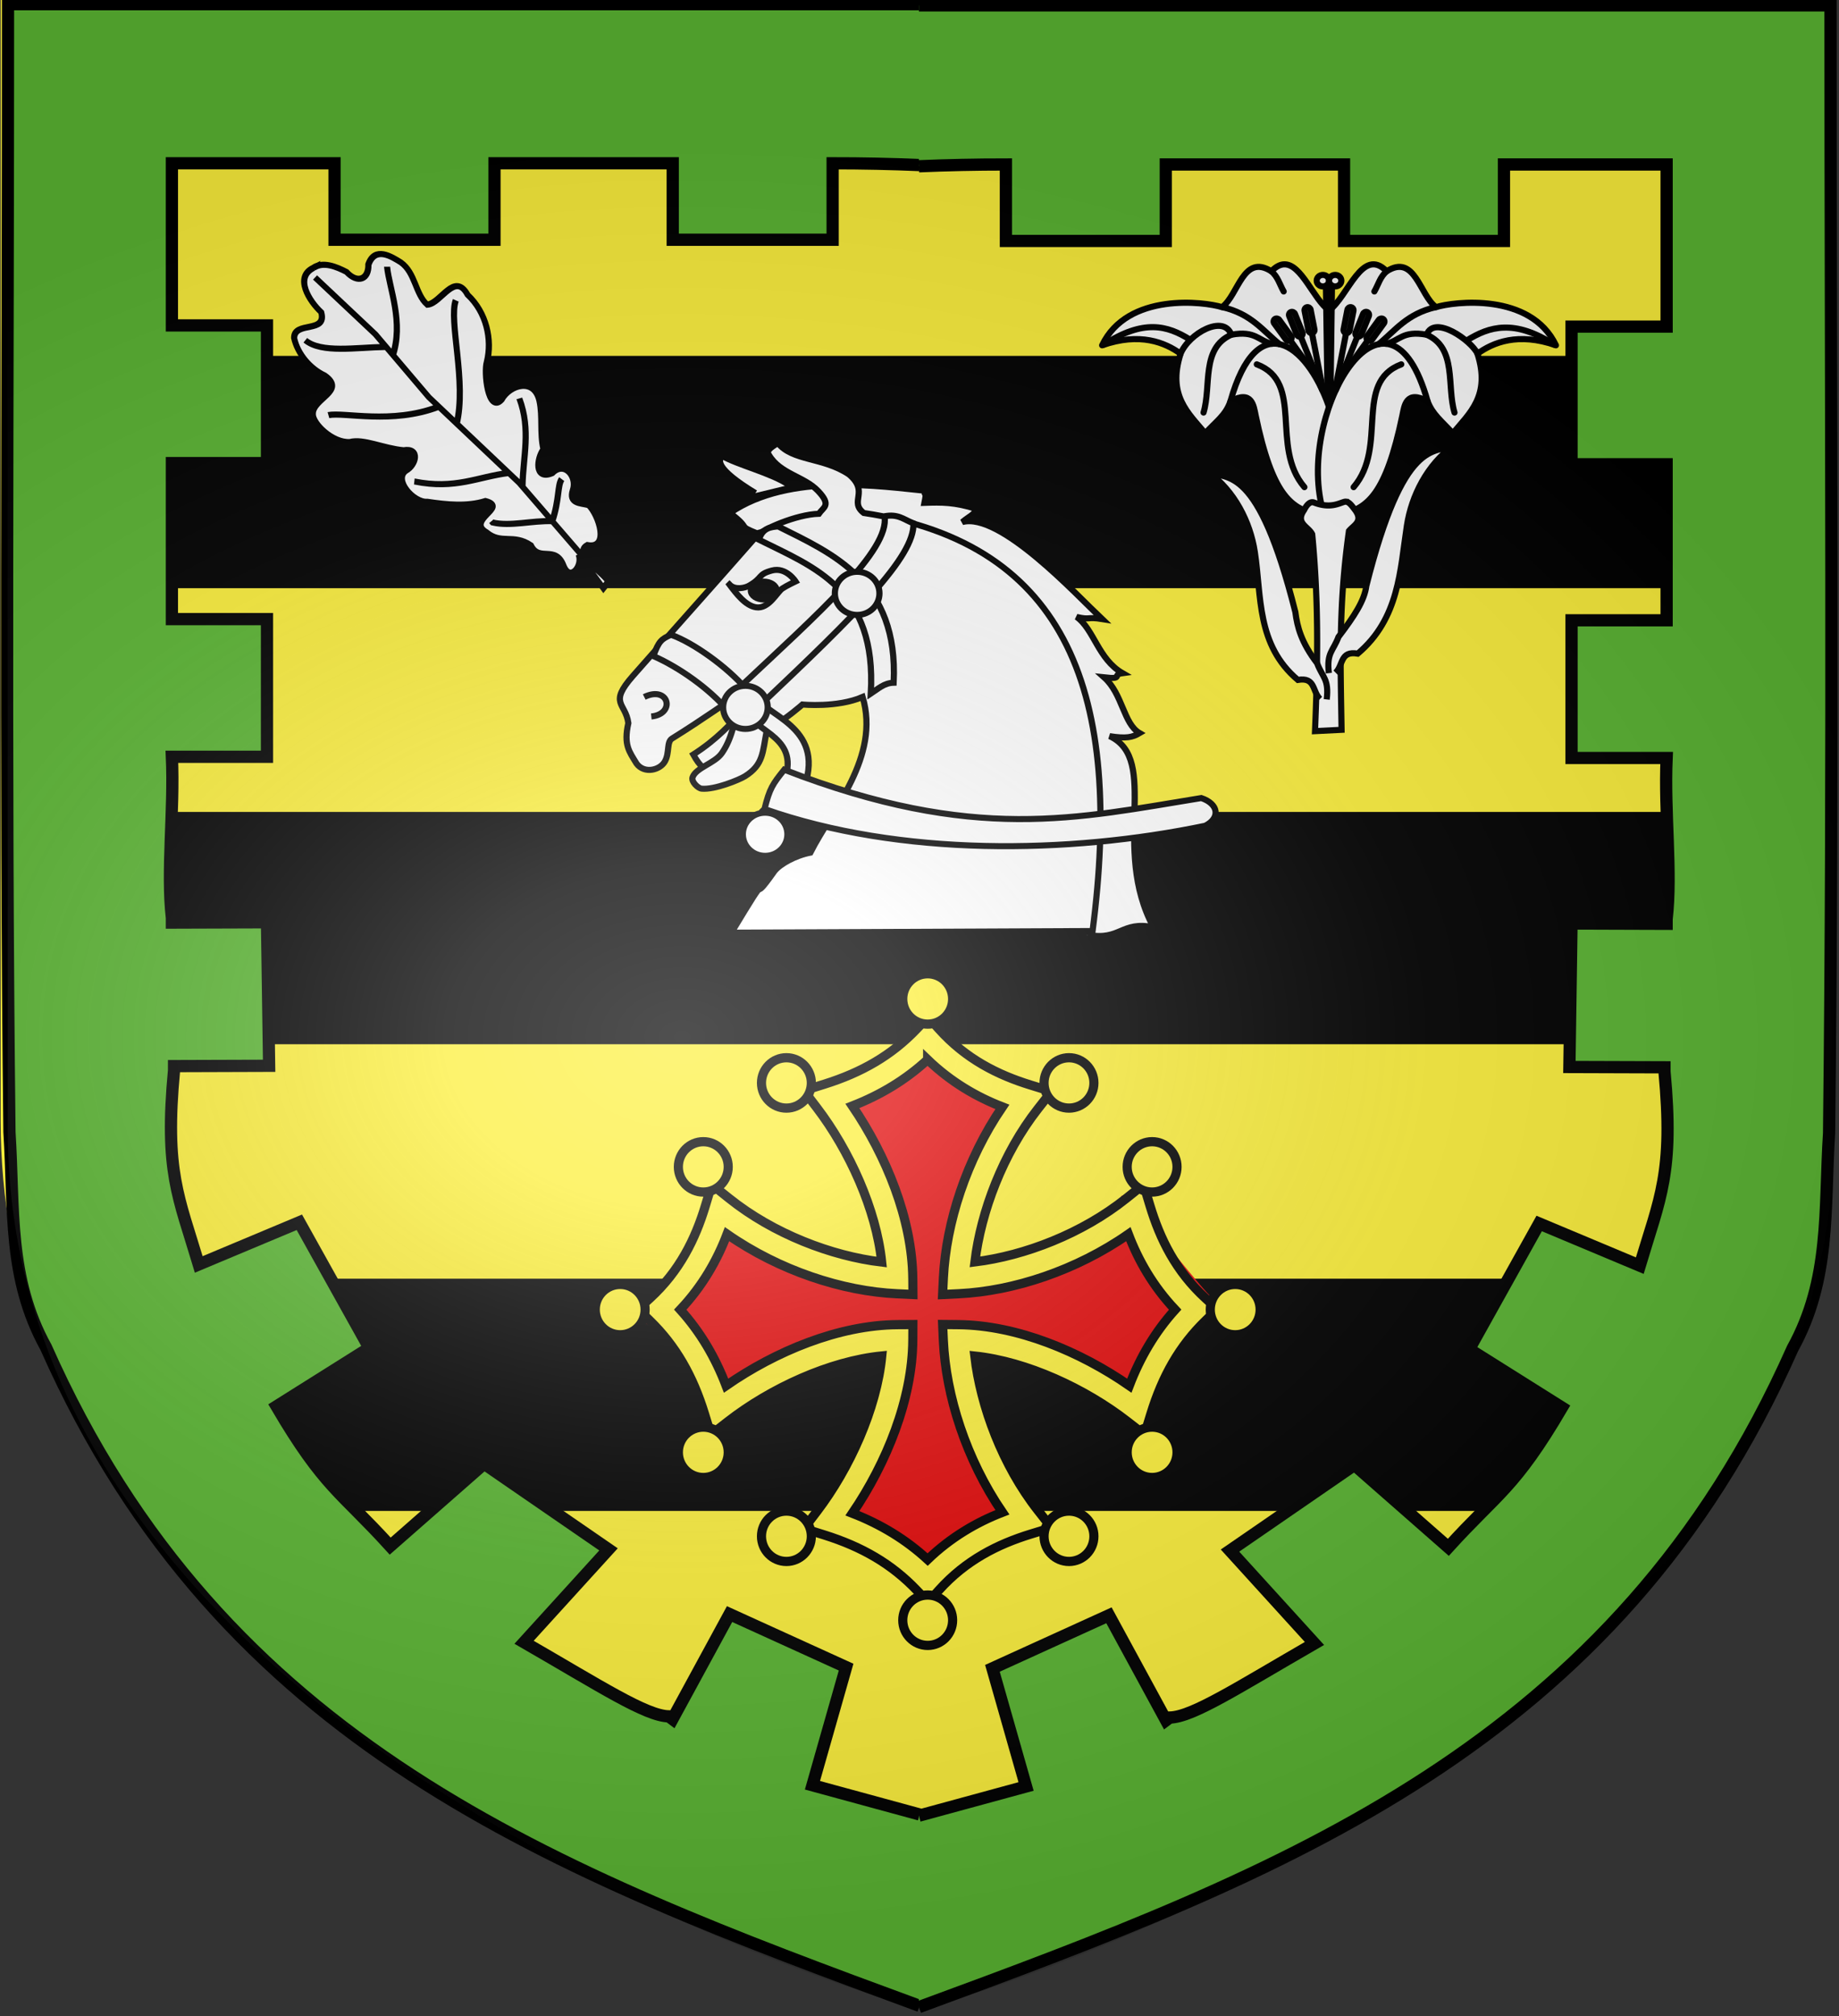 <svg height="658.974" width="601.465" version="1.0" id="svg2" xmlns:xlink="http://www.w3.org/1999/xlink" xmlns="http://www.w3.org/2000/svg"><rect width="100%" height="100%" fill="#333333" stroke="none"/><defs id="defs6"><radialGradient xlink:href="#linearGradient2893" id="radialGradient3163" gradientUnits="userSpaceOnUse" gradientTransform="matrix(1.354 0 0 .977 -77.582 118.629)" cx="221.445" cy="226.331" fx="221.445" fy="226.331" r="300"/><linearGradient id="linearGradient2893"><stop style="stop-color:white;stop-opacity:.314" offset="0" id="stop2895"/><stop id="stop2897" offset=".19" style="stop-color:white;stop-opacity:.251"/><stop style="stop-color:#6b6b6b;stop-opacity:.125" offset=".6" id="stop2901"/><stop style="stop-color:black;stop-opacity:.125" offset="1" id="stop2899"/></linearGradient></defs><g id="layer3" style="display:inline" transform="translate(.914 -.835)"><path d="M298.023 655.473S596.745 574.09 596.745 367.26V-.08H-.7V367.26c0 206.83 298.723 288.213 298.723 288.213z" style="display:inline;opacity:1;fill:#fcef3c;fill-opacity:1;fill-rule:evenodd;stroke:none;stroke-width:3;stroke-linecap:butt;stroke-linejoin:miter;stroke-miterlimit:4;stroke-dasharray:none;stroke-opacity:1" id="path2458"/><rect style="display:inline;opacity:1;fill:#000;fill-opacity:1;stroke:none;stroke-width:1;stroke-miterlimit:4;stroke-dasharray:none;stroke-opacity:1" id="rect25419" width="509.904" height="75.928" x="41.578" y="117.166" ry="1.449"/><use x="0" y="0" xlink:href="#rect25419" id="use25501" width="100%" height="100%" transform="translate(2.09 149.07)" style="display:inline;opacity:1"/><use x="0" y="0" xlink:href="#rect25419" transform="translate(2.786 301.623)" id="use25503" width="100%" height="100%" style="display:inline;opacity:1"/></g><g id="layer4" style="display:inline;opacity:1" transform="translate(.914 -.835)"><g id="g27379" transform="matrix(.923 0 0 .935 420.647 344.439)" style="display:inline;stroke-width:1.077"><path id="rect26150" style="opacity:1;fill:#e20909;stroke-width:1.077" d="m-126.901-9.702 31.065 29.431-27.412 66.168 66.555-28.202C-69.13 33.443-35.983 77.78-27.717 85.733a1.28 1.28 0 0 1 .392.9 1.256 1.256 0 0 1-.372.91l-29.44 34.416-59.092-21.132 19.023 62.1-31.528 26.057a1.731 1.731 0 0 1-.428.287 1.319 1.319 0 0 1-1.413-.268c-8.265-7.952-44.663-36.407-26.886-28.735l22.211-58.457c-17.915-.108-41.45 11.696-66.23 21.885-2.154-23.232-20.014-22.175-28.28-30.128a1.28 1.28 0 0 1-.391-.9 1.25 1.25 0 0 1 .372-.91l30.832-30.932 62.59 19.772-24.61-61.437 32.225-28.844c.133-.119.272-.222.428-.286a1.318 1.318 0 0 1 1.413.267z"/><g id="g2199" transform="matrix(1.178 0 0 1.174 -245.804 -27.068)" style="display:inline;fill:#fcef3c;stroke:#000;stroke-width:2.747;stroke-miterlimit:4;stroke-dasharray:none;stroke-opacity:1"><path style="color:#000;fill:#fcef3c;stroke:#000;stroke-width:2.747;stroke-miterlimit:4;stroke-dasharray:none;stroke-opacity:1" d="m100.123 12.867-3.342 3.483c-7.64 7.961-16.65 13.049-27.867 16.53L62.736 34.8l3.948 5.125C76.434 52.587 84.539 70.22 86.16 85.84c-15.045-1.77-32.51-8.35-45.931-18.985l-5.176-4.101-1.924 6.316c-2.991 9.814-7.724 19.446-16.686 27.565l-3.578 3.24 3.483 3.342c7.961 7.64 13.05 16.65 16.533 27.867l1.918 6.178 5.125-3.946c12.759-9.823 30.559-17.971 46.265-19.507-1.534 15.705-9.681 33.505-19.505 46.265l-3.946 5.125 6.176 1.918c11.217 3.482 20.228 8.572 27.867 16.533l3.342 3.483 3.24-3.576c8.121-8.962 17.754-13.695 27.565-16.686l6.314-1.926-4.1-5.174c-10.636-13.423-17.217-30.889-18.986-45.933 15.621 1.62 33.253 9.727 45.918 19.478l5.125 3.946 1.918-6.178c3.482-11.217 8.572-20.226 16.533-27.867l3.48-3.342-3.575-3.24c-8.961-8.12-13.693-17.75-16.684-27.565l-1.926-6.314-5.174 4.1c-13.314 10.55-30.61 17.111-45.574 18.943 1.832-14.963 8.397-32.258 18.946-45.57l4.1-5.174-6.315-1.926c-9.812-2.991-19.445-7.724-27.565-16.686zm-.144 12.701c6.993 6.661 14.727 11.108 22.482 14.075-10.825 15.701-16.941 34.54-17.738 50.918l-.24 4.955 4.955-.243c16.376-.796 35.216-6.91 50.92-17.736 2.966 7.756 7.413 15.49 14.074 22.483-6.042 6.627-10.53 14.178-13.79 22.632-14.814-10.167-33.693-17.994-51.392-18.17l-4.756-.046.215 4.75c.744 16.436 6.871 35.387 17.754 51.171-7.755 2.967-15.488 7.415-22.483 14.077-6.627-6.043-14.178-10.532-22.634-13.791 10.214-14.883 18.07-33.868 18.172-51.637l.027-4.553-4.553.027c-17.77.105-36.755 7.959-51.637 18.172-3.258-8.455-7.747-16.005-13.789-22.632 6.662-6.994 11.11-14.728 14.077-22.485 15.782 10.882 34.733 17.007 51.17 17.752l4.75.215-.047-4.754c-.176-17.699-8.004-36.577-18.17-51.39 8.455-3.26 16.005-7.748 22.633-13.79Z" id="path2154"/><circle cx="100" cy="7.5" r="7.5" id="circle2156" style="fill:#fcef3c;stroke:#000;stroke-width:2.747;stroke-miterlimit:4;stroke-dasharray:none;stroke-opacity:1"/><circle cx="100" cy="192.5" r="7.5" id="circle2158" style="fill:#fcef3c;stroke:#000;stroke-width:2.747;stroke-miterlimit:4;stroke-dasharray:none;stroke-opacity:1"/><circle cx="7.5" cy="100" r="7.5" id="circle2160" style="fill:#fcef3c;stroke:#000;stroke-width:2.747;stroke-miterlimit:4;stroke-dasharray:none;stroke-opacity:1"/><circle cx="192.5" cy="100" r="7.5" id="circle2162" style="fill:#fcef3c;stroke:#000;stroke-width:2.747;stroke-miterlimit:4;stroke-dasharray:none;stroke-opacity:1"/><circle cx="57.5" cy="32.5" r="7.5" id="circle2164" style="fill:#fcef3c;stroke:#000;stroke-width:2.747;stroke-miterlimit:4;stroke-dasharray:none;stroke-opacity:1"/><circle cx="142.5" cy="32.5" r="7.5" id="circle2166" style="fill:#fcef3c;stroke:#000;stroke-width:2.747;stroke-miterlimit:4;stroke-dasharray:none;stroke-opacity:1"/><circle cx="57.5" cy="167.5" r="7.5" id="circle2168" style="fill:#fcef3c;stroke:#000;stroke-width:2.747;stroke-miterlimit:4;stroke-dasharray:none;stroke-opacity:1"/><circle cx="142.5" cy="167.5" r="7.5" id="circle2170" style="fill:#fcef3c;stroke:#000;stroke-width:2.747;stroke-miterlimit:4;stroke-dasharray:none;stroke-opacity:1"/><circle cx="32.5" cy="57.5" r="7.5" id="circle2172" style="fill:#fcef3c;stroke:#000;stroke-width:2.747;stroke-miterlimit:4;stroke-dasharray:none;stroke-opacity:1"/><circle cx="167.5" cy="57.5" r="7.5" id="circle2174" style="fill:#fcef3c;stroke:#000;stroke-width:2.747;stroke-miterlimit:4;stroke-dasharray:none;stroke-opacity:1"/><circle cx="32.5" cy="142.5" r="7.5" id="circle2176" style="fill:#fcef3c;stroke:#000;stroke-width:2.747;stroke-miterlimit:4;stroke-dasharray:none;stroke-opacity:1"/><circle cx="167.5" cy="142.5" r="7.5" id="circle2178" style="fill:#fcef3c;stroke:#000;stroke-width:2.747;stroke-miterlimit:4;stroke-dasharray:none;stroke-opacity:1"/></g></g><g id="g29449" transform="matrix(.954 0 0 .935 -352.34 -328.775)" style="display:inline;stroke-width:2.117;stroke-miterlimit:4;stroke-dasharray:none"><path id="path2720" d="M623.191 600.914c-4.066 4.285-8.709 9.89-17.143 15.384 2.445 4.506 3.599 4.616 5.715 6.154" style="fill:#fff;fill-rule:evenodd;stroke:#000;stroke-width:2.117;stroke-miterlimit:4;stroke-dasharray:none"/><path id="path2726" d="M638.824 522.047c-5.783-4.078-17.833-7.079-22.786-10.098-1.39 1.25-2.783 4.23 11.307 12.947" style="fill:#fff;fill-rule:evenodd;stroke:#000;stroke-width:2.117;stroke-miterlimit:4;stroke-dasharray:none"/><path id="path2736" d="M740.974 679.371c16.123-138.464-56.636-155.886-113.11-140.412-7.122-2.927-1.595-1.24-9.22-7.091 20.389-14.36 52.833-9.13 66.66-7.801 0 2.393.888-.266 0 4.255 5.908-.222 10.348-.248 17.773 2.117-.737 2.152-2.273 2.414-4.803 4.598 12.95-3.562 39 25.301 47.93 33.91-5.31-.886-3.911.41-8.734-.752 5.952 4.317 7.36 14.748 15.742 19.663-3.853.534.62 2.25-6.32 1.461 6.393 5.786 6.582 16.179 12.165 19.491-2.451 1.487-4.56 1.977-10.283 1.064 17.437 8.253.352 39.1 15.062 66.819-11.005-2.363-11.412 4.797-22.446 2.633" style="fill:#fff;fill-rule:evenodd;stroke:#000;stroke-width:2.117;stroke-miterlimit:4;stroke-dasharray:none"/><path id="path2738" d="M742.936 678.007c10.454-82.03-8.005-135.474-78.428-146.145-5.189-4.053 2.008-7.336-5.041-13.458-8.94-6.12-19.439-4.595-24.418-11.027-2.557 1.745-4.108 2.628-3.06 4.209 3.881 6.631 12.09 7.448 16.859 12.586 4.666 5.025 1.818 5.633.247 7.962-7.731.236-19.291 5.406-21.315 7.762-13.905 16.188-29.602 34.037-42.466 48.97-8.385 9.735-2.463 9.278-1.53 16.451-1.68 7.696.335 9.951 2.822 14.159 2.66 3.686 8.097 2.283 9.738-.81 1.65-3.107.49-6.728 2.432-7.959 10.871-6.89 18.58-12.66 22.883-15.337-1.098 10.042-2.805 16.057-5.845 20.485-2.434 3.546-8.893 5.057-10.015 8.42-.51 1.528 1.87 3.841 3.099 3.963 4.517.445 12.96-3.121 14.882-4.349 6.351-4.054 6.007-8.405 7.444-15.894 7.36-4.7 12.242-9.182 12.242-9.182s11.903 1.199 20.639-2.637c6.075 21.006-10.365 39.199-17.929 54.428-5.199 1.033-10.414 4.001-12.329 6.488-9.9 14.318.61-4.453-14.732 21.479z" style="fill:#fff;fill-rule:evenodd;stroke:#000;stroke-width:2.117;stroke-miterlimit:4;stroke-dasharray:none"/><path id="path2742" d="M589.235 596.188c8.434-4.176 10.906 5.934 2.417 6.813" style="fill:#fff;fill-rule:evenodd;stroke:#000;stroke-width:2.117;stroke-miterlimit:4;stroke-dasharray:none"/><g id="g2760" transform="translate(506.819 505.614)" style="stroke-width:2.117;stroke-miterlimit:4;stroke-dasharray:none"><g id="g2762" style="stroke-width:2.117;stroke-miterlimit:4;stroke-dasharray:none"><path id="path2764" d="M121.748 35.597c18.978 9.662 40.419 17.323 38.34 53.803 2.536-1.69 4.521-3.722 7.837-3.813 1.719-35.458-21.03-45.144-39.611-54.65-2.311.226-5.389.404-6.566 4.66z" style="fill:#fff;fill-rule:evenodd;stroke:#000;stroke-width:2.117;stroke-miterlimit:4;stroke-dasharray:none"/><path id="path2766" d="M164.803 27.386c1.858 11.935-22.744 34.004-49.767 59.9 3.153 3.153 4.335 3.829 7.431 5.855 32.372-31.3 52.695-51.568 52.244-63.278-3.377-1.35-5.235-3.378-9.908-2.477z" style="fill:#fff;fill-rule:evenodd;stroke:#000;stroke-width:2.117;stroke-miterlimit:4;stroke-dasharray:none"/><path id="path2768" d="M85.536 76.252c1.858-5.235 2.815-5.967 6.08-7.431 7.77 2.815 19.423 11.428 25.672 18.916-3.659 3.885-3.941 3.49-6.53 7.206-5.968-7.093-16.045-14.581-25.222-18.69Z" style="fill:#fff;fill-rule:evenodd;stroke:#000;stroke-width:2.117;stroke-miterlimit:4;stroke-dasharray:none"/></g><g id="g2770" style="stroke-width:2.117;stroke-miterlimit:4;stroke-dasharray:none"><path id="path2772" d="M120.274 99.328c7.037 6.08 19.366 9.965 3.828 31.977 2.027 2.871 2.365 3.322 6.08 4.279 19.254-28.543 1.408-35.468-6.53-41.885" style="fill:#fff;fill-rule:evenodd;stroke:#000;stroke-width:2.117;stroke-miterlimit:4;stroke-dasharray:none"/><path id="path2774" d="M163.057 54.343c0 4.163-3.422 7.538-7.644 7.538-4.222 0-7.644-3.375-7.644-7.538 0-4.164 3.422-7.539 7.644-7.539 4.222 0 7.644 3.375 7.644 7.539z" style="fill:#fff;stroke:#000;stroke-width:2.117;stroke-miterlimit:4;stroke-dasharray:none"/><path id="path2776" d="M124.748 94.201c0 4.164-3.422 7.539-7.644 7.539-4.222 0-7.644-3.376-7.644-7.539s3.422-7.538 7.644-7.538c4.222 0 7.644 3.375 7.644 7.538z" style="fill:#fff;stroke:#000;stroke-width:2.117;stroke-miterlimit:4;stroke-dasharray:none"/><path id="path2778" d="M131.504 138.564c0 4.163-3.422 7.538-7.644 7.538-4.222 0-7.645-3.375-7.645-7.538 0-4.164 3.423-7.539 7.645-7.539 4.222 0 7.644 3.375 7.644 7.539z" style="fill:#fff;stroke:#000;stroke-width:2.117;stroke-miterlimit:4;stroke-dasharray:none"/></g><path id="path2780" d="M123.652 129.729c1.745-7.206 2.815-8.726 6.755-13.737 65.418 25.841 100.595 16.89 142.987 9.909 5.911 2.026 6.643 6.924 1.351 9.683-46.952 9.965-104.648 10.809-151.093-5.855z" style="fill:#fff;fill-rule:evenodd;stroke:#000;stroke-width:2.117;stroke-miterlimit:4;stroke-dasharray:none"/></g><g id="g2814" transform="translate(506.819 505.614)" style="stroke-width:2.117;stroke-miterlimit:4;stroke-dasharray:none"><path id="path2816" d="M111.641 51.267c1.888 2 5.3 1.23 6.757.371 4.875-2.875 2.818-3.896 7.742-5.271 4.925-1.375 8.15 3.8 8.15 3.8s-3.054 1.48-4.55 2.5c-1.816 1.236-4.591 7.24-8.999 6.55-3.624-.57-6.668-4.658-9.1-7.95z" style="fill:#fff;fill-rule:evenodd;stroke:#000;stroke-width:2.117;stroke-miterlimit:4;stroke-dasharray:none"/><path id="path2818" d="M127.815 53.367c0 1.719-1.966 3.115-4.4 3.125-2.434.01-4.422-1.371-4.449-3.09-.028-1.719 1.916-3.13 4.35-3.16 2.433-.029 4.443 1.336 4.498 3.054l-4.424.07z" style="stroke:#000;stroke-width:2.117;stroke-miterlimit:4;stroke-dasharray:none"/></g></g><g id="g16189" transform="translate(433.759 -76.052)" style="display:inline;stroke-width:2;stroke-miterlimit:4;stroke-dasharray:none"><g transform="matrix(.405 0 0 .405 0 137.788)" id="g3645" style="stroke-width:4.938;stroke-miterlimit:4;stroke-dasharray:none"><path style="fill:#fff;fill-opacity:1;fill-rule:nonzero;stroke:#000;stroke-width:4.938;stroke-linecap:round;stroke-linejoin:round;stroke-miterlimit:4;stroke-dasharray:none;stroke-opacity:1" d="M263.75 362.969c-3.2.115-6.603 1.782-10.313 5.594-22.92-14.462-26.577 19.294-39.843 28.968-14.096-4.464-76.356-12.203-96.844 30.781 30.626-10.704 50.89-2.253 63.375 6.782-10.728 33.824 6.271 47.828 19.906 64.25 8.904-9.83 16.396-14.379 20.344-25.813 17.51-9.642 18.8 3.788 20.375 11.344 13.565 65.064 28.666 73.75 47.063 79.625 6.764 2.16 5.437 6.153 5.437 11.313v16.75l6.75 2.28 6.75-2.28v-16.75c0-5.16-1.327-9.153 5.438-11.313 18.396-5.875 33.497-14.56 47.062-79.625 1.575-7.556 2.865-20.985 20.375-11.344 3.948 10.575 11.44 15.984 20.344 25.813 13.635-16.422 30.634-30.426 19.906-64.25 12.485-9.035 32.75-17.486 63.375-6.781-20.488-42.985-82.748-35.246-96.844-30.782-13.266-9.674-16.923-43.43-39.844-28.969-19.785-20.329-31.136 20.41-46.562 31.688-12.534-9.164-22.383-37.78-36.25-37.281Z" transform="translate(-300 -300)" id="path3389"/><path style="fill:none;fill-opacity:1;fill-rule:nonzero;stroke:#000;stroke-width:4.938;stroke-linecap:round;stroke-linejoin:round;stroke-miterlimit:4;stroke-dasharray:none;stroke-opacity:1" d="M-.32 177.13c-18.047-51.015-57.928-79.543-79.295-3.609" id="path3391"/><path style="fill:none;fill-opacity:1;fill-rule:nonzero;stroke:#000;stroke-width:4.938;stroke-linecap:round;stroke-linejoin:round;stroke-miterlimit:4;stroke-dasharray:none;stroke-opacity:1" d="M-86.326 97.471c23.614 5.445 32.73 18.945 46.343 29.947" id="path3393"/><path style="fill:none;fill-opacity:1;fill-rule:nonzero;stroke:#000;stroke-width:4.938;stroke-linecap:round;stroke-linejoin:round;stroke-miterlimit:4;stroke-dasharray:none;stroke-opacity:1" d="M-119.888 135.086c6.995-16.663 34.899-31.916 41.03-15.322 19.672-3.563 21.883 5.003 32.748 7.31" id="path3395"/><path style="fill:none;fill-opacity:1;fill-rule:nonzero;stroke:#000;stroke-width:4.938;stroke-linecap:round;stroke-linejoin:round;stroke-miterlimit:4;stroke-dasharray:none;stroke-opacity:1" d="M-182.026 127.88c32.353-20.975 51.524-15.515 69.559-4.275" id="path3397"/><path style="fill:none;fill-opacity:1;fill-rule:nonzero;stroke:#000;stroke-width:4.938;stroke-linecap:round;stroke-linejoin:round;stroke-miterlimit:4;stroke-dasharray:none;stroke-opacity:1" d="M-78.858 119.764c-24.644 10.857-16.02 41.283-22.476 62.84" id="path3399"/><path style="fill:none;fill-opacity:1;fill-rule:nonzero;stroke:#000;stroke-width:4.938;stroke-linecap:round;stroke-linejoin:round;stroke-miterlimit:4;stroke-dasharray:none;stroke-opacity:1" d="M-58.342 143.684c38.824 14.597 10.428 66.433 38.466 99.107" id="path3401"/><path style="fill:none;fill-opacity:1;fill-rule:nonzero;stroke:#000;stroke-width:4.938;stroke-linecap:round;stroke-linejoin:round;stroke-miterlimit:4;stroke-dasharray:none;stroke-opacity:1" d="M-46.576 68.562c5.333 4.423 6.762 10.799 9.956 16.292" id="path3517"/><g id="g3523" transform="rotate(-1 -12.39 130.871)" style="stroke:#000;stroke-width:4.938;stroke-miterlimit:4;stroke-dasharray:none;stroke-opacity:1"><rect ry="2.489" transform="rotate(-10)" y="92.993" x="-36.349" height="21.27" width="4.978" id="rect3519" style="opacity:1;fill:none;fill-opacity:1;fill-rule:nonzero;stroke:#000;stroke-width:4.938;stroke-linecap:round;stroke-linejoin:round;stroke-miterlimit:4;stroke-dasharray:none;stroke-opacity:1"/><path transform="translate(-300 -300)" id="path3521" d="m286.46 418.568 8.013 45.752" style="opacity:1;fill:none;fill-opacity:1;fill-rule:nonzero;stroke:#000;stroke-width:4.938;stroke-linecap:round;stroke-linejoin:round;stroke-miterlimit:4;stroke-dasharray:none;stroke-opacity:1"/></g><g id="g3527" transform="rotate(-12 -4.943 164.12)" style="stroke:#000;stroke-width:4.938;stroke-miterlimit:4;stroke-dasharray:none;stroke-opacity:1"><rect style="opacity:1;fill:none;fill-opacity:1;fill-rule:nonzero;stroke:#000;stroke-width:4.938;stroke-linecap:round;stroke-linejoin:round;stroke-miterlimit:4;stroke-dasharray:none;stroke-opacity:1" id="rect3529" width="4.978" height="21.27" x="-36.349" y="92.993" transform="rotate(-10)" ry="2.489"/><path style="opacity:1;fill:none;fill-opacity:1;fill-rule:nonzero;stroke:#000;stroke-width:4.938;stroke-linecap:round;stroke-linejoin:round;stroke-miterlimit:4;stroke-dasharray:none;stroke-opacity:1" d="m286.46 418.568 8.013 45.752" id="path3531" transform="translate(-300 -300)"/></g><g transform="rotate(-26 -9.56 159.798)" id="g3533" style="stroke:#000;stroke-width:4.938;stroke-miterlimit:4;stroke-dasharray:none;stroke-opacity:1"><rect ry="2.489" transform="rotate(-10)" y="92.993" x="-36.349" height="21.27" width="4.978" id="rect3535" style="opacity:1;fill:none;fill-opacity:1;fill-rule:nonzero;stroke:#000;stroke-width:4.938;stroke-linecap:round;stroke-linejoin:round;stroke-miterlimit:4;stroke-dasharray:none;stroke-opacity:1"/><path transform="translate(-300 -300)" id="path3537" d="m286.46 418.568 3.863 22.059" style="opacity:1;fill:none;fill-opacity:1;fill-rule:nonzero;stroke:#000;stroke-width:4.938;stroke-linecap:round;stroke-linejoin:round;stroke-miterlimit:4;stroke-dasharray:none;stroke-opacity:1"/></g><path style="fill:#fff;fill-opacity:1;fill-rule:nonzero;stroke:#000;stroke-width:4.938;stroke-linecap:round;stroke-linejoin:round;stroke-miterlimit:4;stroke-dasharray:none;stroke-opacity:1" d="m297.43 376.142 1.445 97.67h2.25l1.306-97.67z" transform="translate(-300 -300)" id="rect3539"/><ellipse style="fill:#fff;fill-opacity:1;fill-rule:nonzero;stroke:#000;stroke-width:4.938;stroke-linecap:round;stroke-linejoin:round;stroke-miterlimit:4;stroke-dasharray:none;stroke-opacity:1" id="path3542" transform="translate(-296.416 -297.737)" cx="291.438" cy="373.88" rx="4.978" ry="4.639"/><path id="path3569" d="M-6.372 255.915c-17.116-79.464 54.516-194.233 85.987-82.394" style="fill:none;fill-opacity:1;fill-rule:nonzero;stroke:#000;stroke-width:4.938;stroke-linecap:round;stroke-linejoin:round;stroke-miterlimit:4;stroke-dasharray:none;stroke-opacity:1"/><path id="path3571" d="M86.326 97.471c-23.614 5.445-32.73 18.945-46.343 29.947" style="fill:none;fill-opacity:1;fill-rule:nonzero;stroke:#000;stroke-width:4.938;stroke-linecap:round;stroke-linejoin:round;stroke-miterlimit:4;stroke-dasharray:none;stroke-opacity:1"/><path id="path3573" d="M119.888 135.086c-4.86-10.535-34.894-31.819-41.03-15.322-19.672-3.563-21.883 5.003-32.748 7.31" style="fill:none;fill-opacity:1;fill-rule:nonzero;stroke:#000;stroke-width:4.938;stroke-linecap:round;stroke-linejoin:round;stroke-miterlimit:4;stroke-dasharray:none;stroke-opacity:1"/><path id="path3575" d="M182.027 127.88c-32.354-20.975-52.63-14.779-70.665-3.538" style="fill:none;fill-opacity:1;fill-rule:nonzero;stroke:#000;stroke-width:4.938;stroke-linecap:round;stroke-linejoin:round;stroke-miterlimit:4;stroke-dasharray:none;stroke-opacity:1"/><path id="path3577" d="M78.858 119.764c24.644 10.857 16.02 41.283 22.476 62.84" style="fill:none;fill-opacity:1;fill-rule:nonzero;stroke:#000;stroke-width:4.938;stroke-linecap:round;stroke-linejoin:round;stroke-miterlimit:4;stroke-dasharray:none;stroke-opacity:1"/><path id="path3579" d="M58.342 143.684c-38.824 14.597-10.428 66.433-38.466 99.107" style="fill:none;fill-opacity:1;fill-rule:nonzero;stroke:#000;stroke-width:4.938;stroke-linecap:round;stroke-linejoin:round;stroke-miterlimit:4;stroke-dasharray:none;stroke-opacity:1"/><path id="path3581" d="M46.576 68.562c-5.333 4.423-6.762 10.799-9.956 16.292" style="fill:none;fill-opacity:1;fill-rule:nonzero;stroke:#000;stroke-width:4.938;stroke-linecap:round;stroke-linejoin:round;stroke-miterlimit:4;stroke-dasharray:none;stroke-opacity:1"/><g style="stroke:#000;stroke-width:4.938;stroke-miterlimit:4;stroke-dasharray:none;stroke-opacity:1" transform="scale(-1 1) rotate(-1 -12.39 130.872)" id="g3583"><rect style="opacity:1;fill:none;fill-opacity:1;fill-rule:nonzero;stroke:#000;stroke-width:4.938;stroke-linecap:round;stroke-linejoin:round;stroke-miterlimit:4;stroke-dasharray:none;stroke-opacity:1" id="rect3585" width="4.978" height="21.27" x="-36.349" y="92.993" transform="rotate(-10)" ry="2.489"/><path style="opacity:1;fill:none;fill-opacity:1;fill-rule:nonzero;stroke:#000;stroke-width:4.938;stroke-linecap:round;stroke-linejoin:round;stroke-miterlimit:4;stroke-dasharray:none;stroke-opacity:1" d="m286.46 418.568 8.013 45.752" id="path3587" transform="translate(-300 -300)"/></g><g style="stroke:#000;stroke-width:4.938;stroke-miterlimit:4;stroke-dasharray:none;stroke-opacity:1" transform="scale(-1 1) rotate(-12 -4.943 164.12)" id="g3589"><rect ry="2.489" transform="rotate(-10)" y="92.993" x="-36.349" height="21.27" width="4.978" id="rect3591" style="opacity:1;fill:none;fill-opacity:1;fill-rule:nonzero;stroke:#000;stroke-width:4.938;stroke-linecap:round;stroke-linejoin:round;stroke-miterlimit:4;stroke-dasharray:none;stroke-opacity:1"/><path transform="translate(-300 -300)" id="path3593" d="m286.46 418.568 8.013 45.752" style="opacity:1;fill:none;fill-opacity:1;fill-rule:nonzero;stroke:#000;stroke-width:4.938;stroke-linecap:round;stroke-linejoin:round;stroke-miterlimit:4;stroke-dasharray:none;stroke-opacity:1"/></g><g style="stroke:#000;stroke-width:4.938;stroke-miterlimit:4;stroke-dasharray:none;stroke-opacity:1" id="g3595" transform="scale(-1 1) rotate(-26 -9.56 159.798)"><rect style="opacity:1;fill:none;fill-opacity:1;fill-rule:nonzero;stroke:#000;stroke-width:4.938;stroke-linecap:round;stroke-linejoin:round;stroke-miterlimit:4;stroke-dasharray:none;stroke-opacity:1" id="rect3597" width="4.978" height="21.27" x="-36.349" y="92.993" transform="rotate(-10)" ry="2.489"/><path style="opacity:1;fill:none;fill-opacity:1;fill-rule:nonzero;stroke:#000;stroke-width:4.938;stroke-linecap:round;stroke-linejoin:round;stroke-miterlimit:4;stroke-dasharray:none;stroke-opacity:1" d="m286.46 418.568 3.863 22.059" id="path3599" transform="translate(-300 -300)"/></g><ellipse transform="matrix(-1 0 0 1 296.416 -297.737)" id="path3603" style="fill:#fff;fill-opacity:1;fill-rule:nonzero;stroke:#000;stroke-width:4.938;stroke-linecap:round;stroke-linejoin:round;stroke-miterlimit:4;stroke-dasharray:none;stroke-opacity:1" cx="291.438" cy="373.88" rx="4.978" ry="4.639"/></g><path id="path21400" d="M5.57 240.875a1.403 1.403 0 0 0-.5.031c-1.779.45-4.62 2.315-9.968.25-1.633-.63-2.825 1.601-3.282 2.5-2.996 4.296 1.526 5.361 2.688 7.875 2.164 22.67 1.798 42.352.906 64.344l8.688-.438c-.329-21.731-1.067-40.288 2.406-65 1.557-1.915 4.8-3.092 2-6.875-.854-1.078-1.794-2.565-2.938-2.687z" style="fill:#fff;fill-opacity:1;stroke:#000;stroke-width:2;stroke-miterlimit:4;stroke-dasharray:none;stroke-opacity:1"/><g transform="translate(-1.36 -25.297)" id="g16180" style="stroke-width:2;stroke-miterlimit:4;stroke-dasharray:none"><g id="g7689" transform="matrix(.831 0 0 .831 294.492 -13.933)" style="stroke-width:2.408;stroke-miterlimit:4;stroke-dasharray:none"><path id="path7691" d="M-352.812 404.505c-.94-8.118 1.635-8.506 3.793-14.254 6.258-8.219 10.221-14.28 10.96-20.092 14.772-58.574 26.76-51.856 34.374-55.2-10.494 7.517-16.618 19.856-18.409 31.502-2.711 17.636-2.996 36.517-19.345 50.37-7.004-1.167-5.59 4.38-8.71 7.498" style="fill:#fff;fill-opacity:1;fill-rule:evenodd;stroke:#000;stroke-width:2.408;stroke-linecap:butt;stroke-linejoin:miter;stroke-miterlimit:4;stroke-dasharray:none;stroke-opacity:1"/><path style="fill:#fff;fill-opacity:1;fill-rule:evenodd;stroke:#000;stroke-width:2.408;stroke-linecap:butt;stroke-linejoin:miter;stroke-miterlimit:4;stroke-dasharray:none;stroke-opacity:1" d="M-353.652 414.845c.94-8.119-1.635-8.507-3.793-14.255-6.258-8.219-7.813-14.28-8.552-20.092-14.772-58.573-26.76-51.856-34.374-55.199 10.494 7.517 16.618 19.855 18.409 31.501 2.711 17.636.588 36.517 16.937 50.371 7.004-1.168 5.59 4.378 8.71 7.497" id="path7695"/></g></g></g><g id="g1043" transform="matrix(.423 -.352 .394 .455 68.814 113.516)" style="display:inline;fill:#fff;stroke-width:3.476;stroke-miterlimit:4;stroke-dasharray:none"><path d="M74.99 2.763C62.55-.033 60.137 15.175 61.184 24.019c-5.796 11.033-15.447-5.96-22.236 1.36-4.576 7.796-4.69 18.17-.729 26.288 3.827 13.902-14.63 5.335-20.279 11.766-3.882 3.794-2.551 19.147 5.746 24.806 7.578 3.268 12.455 14.158 20.932 22.105 8.695 4.619-.335 10.383-6.967 9.182-9.092-.854-9.098 16.144-2.393 20.586 7.653 8.01 15.91 15.875 26.423 19.9 7.982 10.482-16.378.842-11.769 13.297 1.892 10.446 11.648 9.913 14.885 20.846-2.809 10.181 11.436 8.35 6.719 19.93-3.335 9.393 9.05 6.706 11.065.524l-1.962 22.625 4.8-.89c1.181-5.244-5.442-24.364 4.906-22.54 8.388 9.574 16.706-8.525 15.962-16.34-2.963-3.904-8.458-7.41-1.359-11.575 7.507-4.028 7.64-15.456-2.558-14.483-11.23-3.091-1.056-11.46 5.328-12.846 4.455-7.952 12.319-13.69 17.008-21.602 6.786-11.726-7.075-17.223-16.526-13.826-11.66 1.48 2.603-17.569 7.993-20.689 11.382-7.516 19.18-21.007 17.588-34.844 3.38-14.408-15.316-5.623-22.013-9.912-1.215-8.713 7.131-17.367 4.607-26.853-1.873-5.452-5.148-15.877-15.408-10.377-5.703 6.497-12.464 4.17-12.734-4.512-2.47-5.64-6.336-12.641-13.223-13.182Z" style="fill:#fff;stroke:#000;stroke-width:3.476;stroke-miterlimit:4;stroke-dasharray:none" id="path1031"/><path style="fill:#fff;stroke:#000;stroke-width:3.476;stroke-miterlimit:4;stroke-dasharray:none" d="M76.494 60.774c-13.318-9.983-31.308-19.499-33.35-30.61M76.038 67.17c18.33-9.98 25.064-29.614 32.436-39.288M76.95 104.174C49.158 95.4 32.947 73.792 24.414 69.454m53.908 48.426c20.962-13.759 36.834-46.313 47.969-52.081m-43.4 90.456c-15.229-9.11-30.457-11.486-45.686-29.238m47.056 39.289c11.373-11.786 25.448-20.195 32.436-37.462m-12.335 48.426c-4.37 1.02-8.96 7.79-20.61 14.262-9.04-7.47-20.852-12.193-27.359-20.201v-.914m27.335 44.926.076-51.322-7.31-67.156.457-44.772-5.025-44.77" id="path1033"/></g></g><g id="layer1" style="display:inline"><g id="g14121" transform="translate(2.623 -.632)" style="display:inline;fill:#5ab532"><path d="M298.147 54.591C289.12 54.2 279.29 54 269.7 54v25h-52.3V54h-58.3v25h-52.3V54H53.6v53h31.1v45H53.6v51h31.1v45H53.6c.791 17.914-1.787 37.272 0 52.7v1.5l31.1-.1.697 46.907-31.1.1v1.4c-3.114 33.12 1.457 41.25 8.086 63.428l32.897-13.78 22.9 41.09-30.353 19.077c15.616 26.572 21.041 27.917 37.168 45.68l30.71-26.938 40.695 28.009-27.62 30.362c25.163 14.5 39.855 24.07 47.344 24.22l1.2.9 18.67-34.331 38.11 17.334-11.007 38.618 35.05 9.548m0 62.576C178.349 612.288 70.085 570.953 12.4 441-.082 418.387 2.07 395.959.47 370.621-.942 248.626 0 128.488 0 2h298.147" id="path14119" style="fill:#5ab532;stroke:#000;stroke-width:4;stroke-miterlimit:10"/></g><use x="0" y="0" xlink:href="#g14121" id="use25271" width="100%" height="100%" transform="matrix(-1 0 0 1 601.309 .393)" style="display:inline"/></g><g id="layer2" style="display:inline" transform="translate(.914 -.835)"><path d="M300.329 657.887s298.723-81.384 298.723-288.213V2.335H1.606v367.339c0 206.83 298.723 288.213 298.723 288.213z" style="opacity:1;fill:url(#radialGradient3163);fill-opacity:1;fill-rule:evenodd;stroke:none;stroke-width:3;stroke-linecap:butt;stroke-linejoin:miter;stroke-miterlimit:4;stroke-dasharray:none;stroke-opacity:1" id="path2875"/></g><style type="text/css" id="style14115">.st0{fill:#fff}</style></svg>